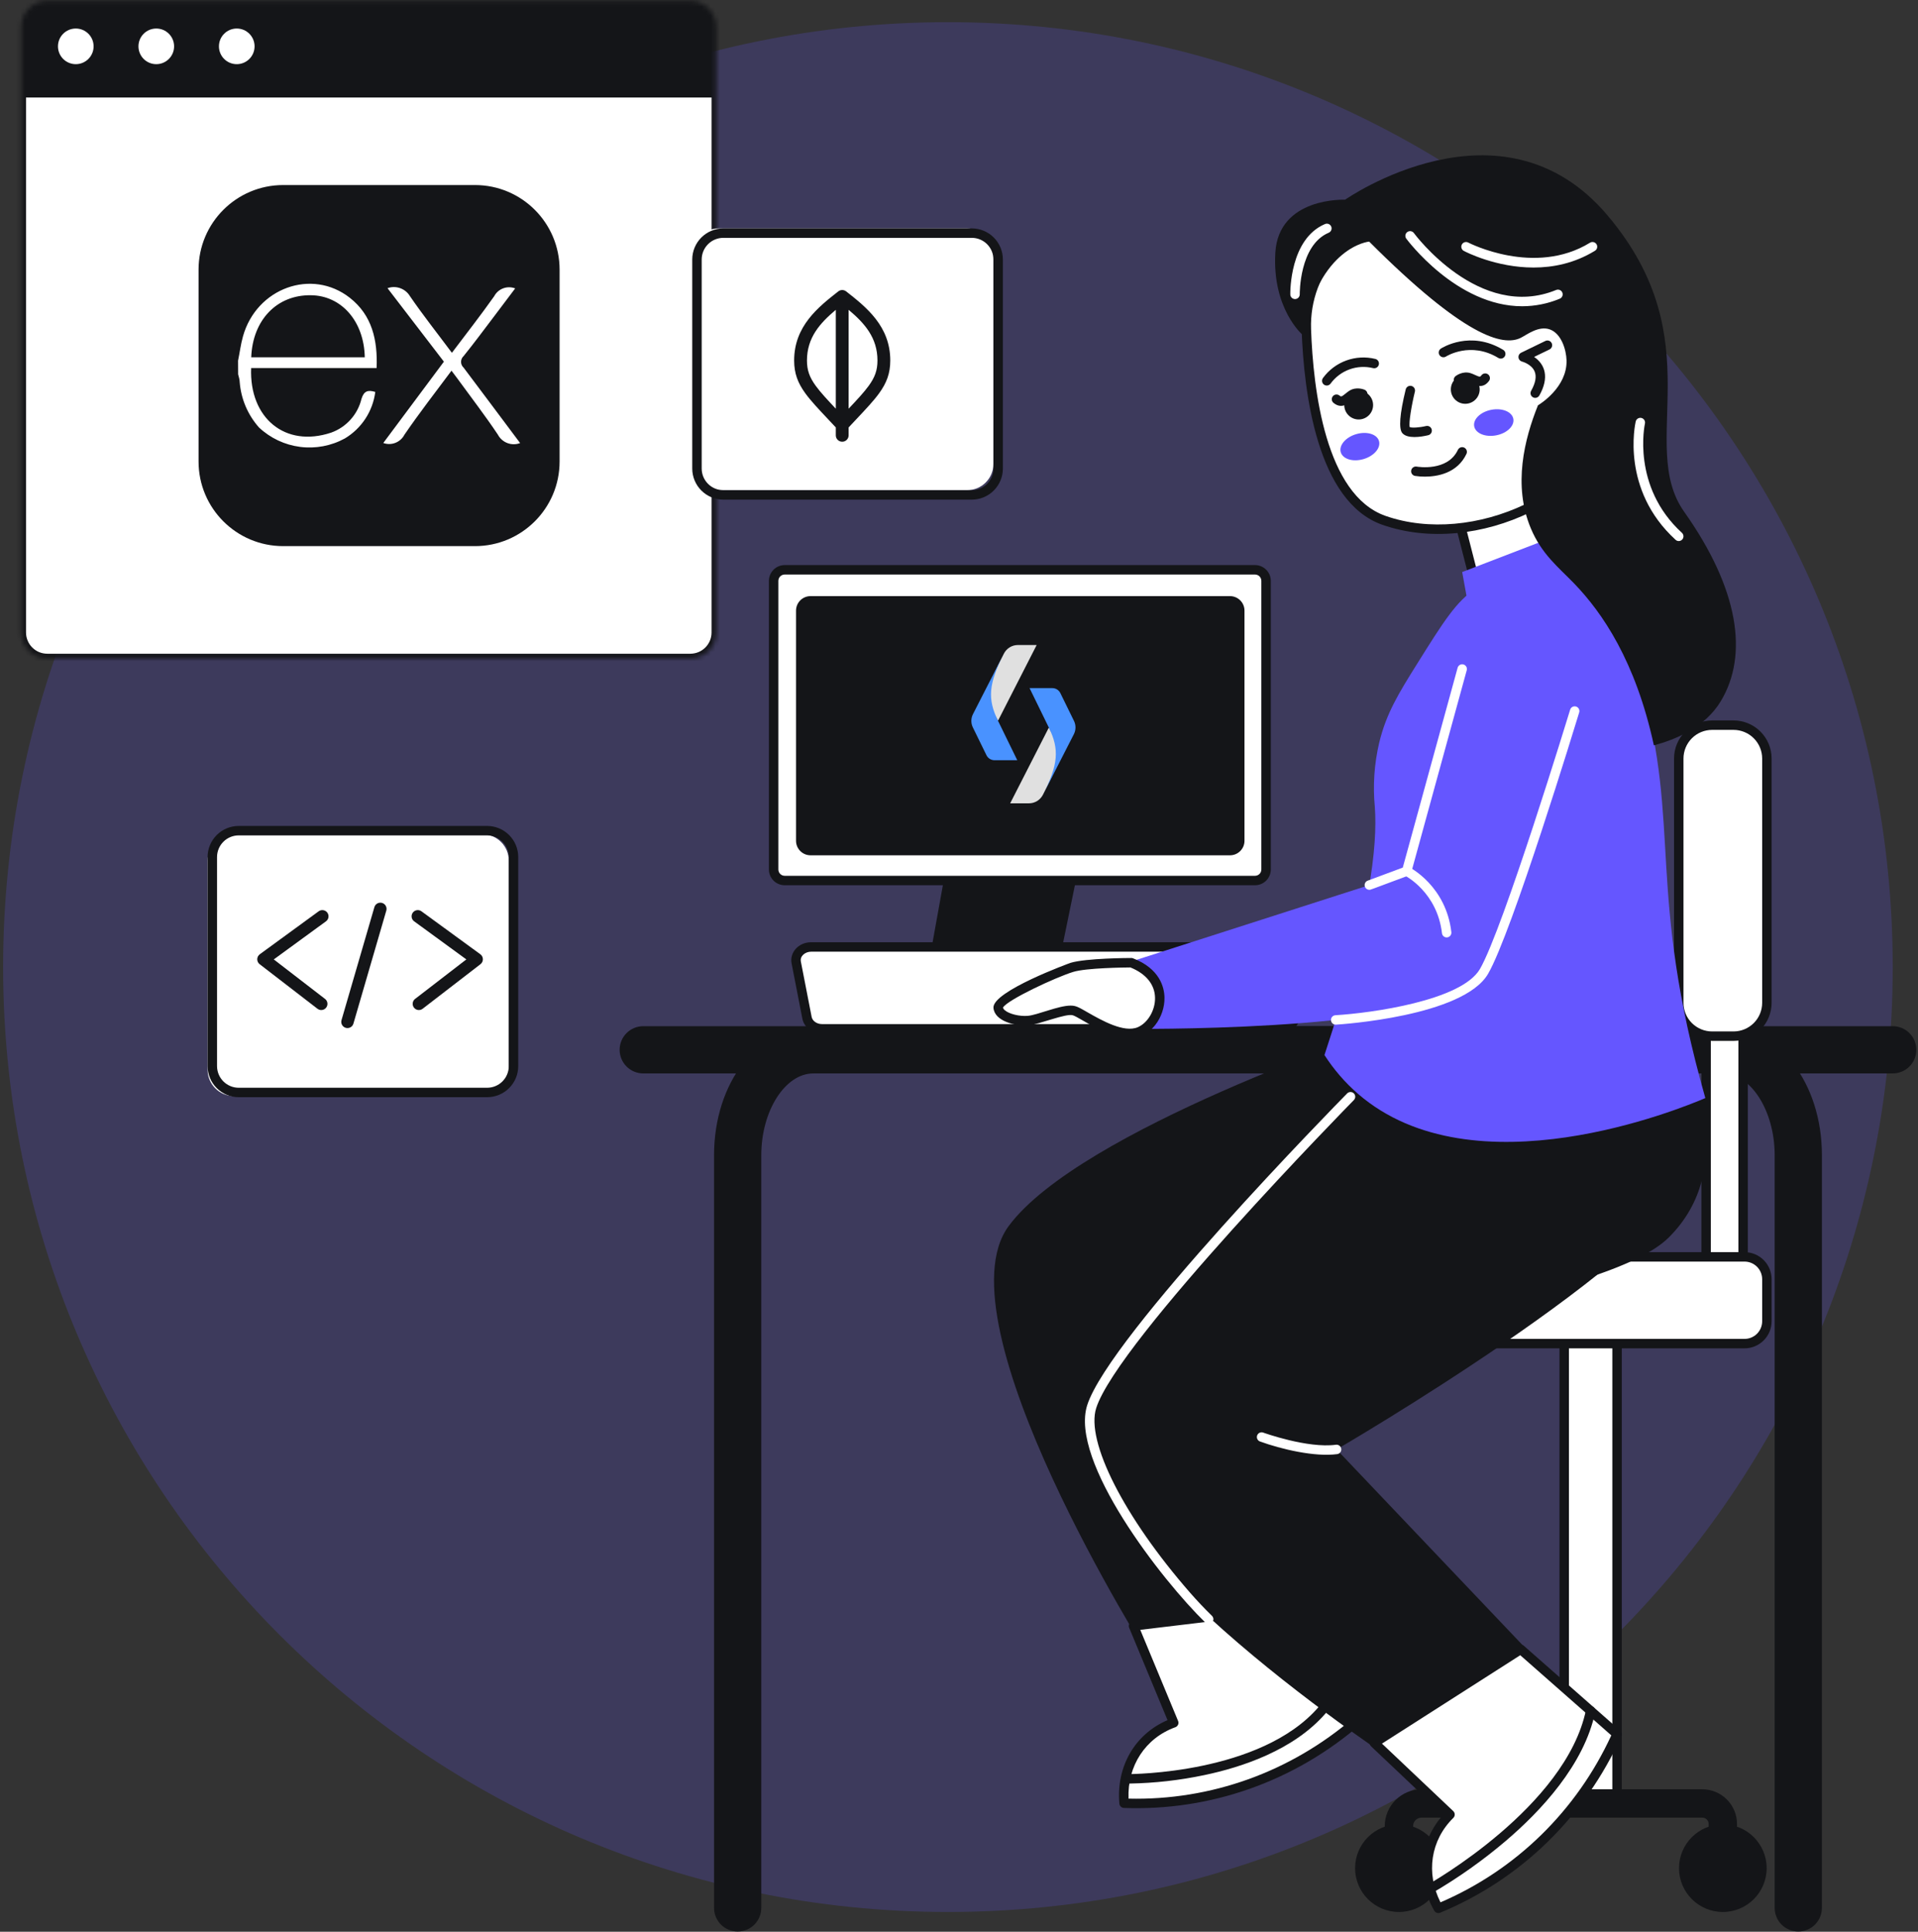 <svg width="425" height="428" viewBox="0 0 425 428" fill="none" xmlns="http://www.w3.org/2000/svg">
<rect x="0" y="0" width="425" height="428" fill="#333333" stroke="none"/>
<path opacity="0.2" d="M210.045 423.622C325.668 423.622 419.399 329.891 419.399 214.268C419.399 98.645 325.668 4.915 210.045 4.915C94.422 4.915 0.691 98.645 0.691 214.268C0.691 329.891 94.422 423.622 210.045 423.622Z" fill="#6556FF"/>
<path d="M398.474 427.955C397.086 427.955 395.755 427.403 394.773 426.422C393.792 425.44 393.24 424.109 393.24 422.721V255.947C393.24 246.128 387.961 237.833 381.712 237.833H180.218C173.969 237.833 168.69 246.129 168.69 255.947V422.721C168.69 424.109 168.139 425.44 167.157 426.422C166.176 427.403 164.845 427.955 163.457 427.955C162.068 427.955 160.737 427.403 159.756 426.422C158.774 425.44 158.223 424.109 158.223 422.721V255.947C158.223 239.92 167.884 227.365 180.218 227.365H381.712C394.046 227.365 403.708 239.92 403.708 255.947V422.721C403.708 424.109 403.156 425.44 402.175 426.422C401.193 427.403 399.862 427.955 398.474 427.955Z" fill="#141518"/>
<path d="M419.399 237.833H142.535C141.147 237.833 139.815 237.281 138.834 236.3C137.852 235.318 137.301 233.987 137.301 232.599C137.301 231.211 137.852 229.88 138.834 228.898C139.815 227.917 141.147 227.365 142.535 227.365H419.399C420.787 227.365 422.118 227.917 423.1 228.898C424.081 229.88 424.633 231.211 424.633 232.599C424.633 233.987 424.081 235.318 423.1 236.3C422.118 237.281 420.787 237.833 419.399 237.833Z" fill="#141518"/>
<mask id="mask0_11453_186466" style="mask-type:luminance" maskUnits="userSpaceOnUse" x="4" y="0" width="155" height="146">
<path d="M10.469 145.893L152.965 145.893C156.143 145.893 158.719 143.317 158.719 140.139L158.719 5.937C158.719 2.76 156.143 0.184 152.965 0.184L10.469 0.184C7.291 0.184 4.715 2.76 4.715 5.937L4.715 140.139C4.715 143.317 7.291 145.893 10.469 145.893Z" fill="white"/>
</mask>
<g mask="url(#mask0_11453_186466)">
<path d="M10.469 145.892L152.965 145.892C156.143 145.892 158.719 143.316 158.719 140.138L158.719 5.936C158.719 2.759 156.143 0.183 152.965 0.183L10.469 0.183C7.291 0.183 4.715 2.759 4.715 5.936L4.715 140.138C4.715 143.316 7.291 145.892 10.469 145.892Z" fill="white"/>
<path d="M152.969 146.939H10.473C8.67 146.937 6.941 146.22 5.666 144.946C4.391 143.671 3.674 141.942 3.672 140.139V5.937C3.674 4.134 4.391 2.405 5.666 1.131C6.941 -0.144 8.669 -0.862 10.473 -0.864H152.969C154.771 -0.861 156.5 -0.144 157.774 1.131C159.049 2.406 159.766 4.134 159.768 5.937V140.139C159.766 141.942 159.049 143.67 157.774 144.945C156.5 146.22 154.771 146.937 152.969 146.939ZM10.473 1.23C9.224 1.231 8.028 1.728 7.146 2.61C6.263 3.493 5.767 4.689 5.765 5.937V140.139C5.767 141.387 6.263 142.584 7.145 143.466C8.028 144.349 9.224 144.845 10.473 144.846H152.969C154.216 144.844 155.413 144.348 156.295 143.466C157.177 142.584 157.673 141.387 157.674 140.139V5.937C157.673 4.689 157.177 3.493 156.294 2.61C155.412 1.728 154.216 1.231 152.968 1.23H10.473Z" fill="#141518"/>
<path d="M-4.748 21.606L168.195 21.606V-9.352L-4.748 -9.352V21.606Z" fill="#141518"/>
</g>
<path d="M52.462 14.218C54.643 14.218 56.41 12.45 56.41 10.269C56.41 8.089 54.643 6.321 52.462 6.321C50.281 6.321 48.514 8.089 48.514 10.269C48.514 12.45 50.281 14.218 52.462 14.218Z" fill="white"/>
<path d="M34.628 14.218C36.809 14.218 38.577 12.45 38.577 10.269C38.577 8.089 36.809 6.321 34.628 6.321C32.447 6.321 30.68 8.089 30.68 10.269C30.68 12.45 32.447 14.218 34.628 14.218Z" fill="white"/>
<path d="M16.792 14.218C18.973 14.218 20.741 12.45 20.741 10.269C20.741 8.089 18.973 6.321 16.792 6.321C14.611 6.321 12.844 8.089 12.844 10.269C12.844 12.45 14.611 14.218 16.792 14.218Z" fill="white"/>
<path d="M358.315 288.086H346.602V399.58H358.315V288.086Z" fill="white"/>
<path d="M358.317 400.628H346.603C346.326 400.628 346.06 400.518 345.863 400.321C345.667 400.125 345.557 399.859 345.557 399.581V288.087C345.557 287.809 345.667 287.543 345.863 287.347C346.06 287.15 346.326 287.04 346.603 287.04H358.317C358.595 287.04 358.861 287.15 359.057 287.347C359.254 287.543 359.364 287.809 359.364 288.087V399.581C359.364 399.859 359.254 400.125 359.057 400.321C358.861 400.518 358.595 400.628 358.317 400.628ZM347.65 398.534H357.271V289.134H347.65V398.534Z" fill="#141518"/>
<path d="M386.248 209.814H378.045V288.087H386.248V209.814Z" fill="white"/>
<path d="M386.248 289.133H378.045C377.767 289.133 377.501 289.023 377.305 288.827C377.108 288.63 376.998 288.364 376.998 288.087V209.814C376.998 209.537 377.108 209.27 377.305 209.074C377.501 208.878 377.767 208.768 378.045 208.768H386.248C386.525 208.768 386.791 208.878 386.988 209.074C387.184 209.27 387.294 209.537 387.294 209.814V288.087C387.294 288.364 387.184 288.63 386.988 288.827C386.791 289.023 386.525 289.133 386.248 289.133ZM379.092 287.04H385.201V210.861H379.092V287.04Z" fill="#141518"/>
<path d="M386.57 278.477H302.526C299.793 278.477 297.578 280.692 297.578 283.425V292.749C297.578 295.481 299.793 297.697 302.526 297.697H386.57C389.302 297.697 391.518 295.481 391.518 292.749V283.425C391.518 280.692 389.302 278.477 386.57 278.477Z" fill="white"/>
<path d="M386.569 298.744H302.525C300.936 298.742 299.413 298.11 298.289 296.986C297.165 295.862 296.533 294.339 296.531 292.749V283.425C296.533 281.836 297.165 280.312 298.289 279.188C299.412 278.064 300.936 277.432 302.526 277.43H386.57C388.159 277.432 389.683 278.064 390.807 279.188C391.93 280.312 392.562 281.836 392.564 283.425V292.749C392.562 294.338 391.93 295.862 390.806 296.986C389.682 298.11 388.159 298.742 386.569 298.744ZM302.525 279.523C301.491 279.525 300.5 279.936 299.768 280.668C299.037 281.399 298.626 282.391 298.625 283.425V292.749C298.626 293.783 299.037 294.775 299.769 295.506C300.5 296.237 301.491 296.649 302.526 296.65H386.57C387.604 296.649 388.595 296.237 389.327 295.506C390.058 294.775 390.469 293.783 390.471 292.749V283.425C390.47 282.391 390.058 281.399 389.327 280.668C388.596 279.936 387.604 279.525 386.57 279.523L302.525 279.523Z" fill="#141518"/>
<path d="M384.13 160.669H379.372C375.293 160.669 371.986 163.976 371.986 168.055V222.19C371.986 226.269 375.293 229.576 379.372 229.576H384.13C388.209 229.576 391.516 226.269 391.516 222.19V168.055C391.516 163.976 388.209 160.669 384.13 160.669Z" fill="white"/>
<path d="M384.132 230.623H379.374C377.138 230.621 374.995 229.732 373.414 228.151C371.833 226.57 370.944 224.427 370.941 222.191V168.055C370.944 165.82 371.833 163.676 373.414 162.095C374.995 160.515 377.138 159.625 379.374 159.623H384.132C386.367 159.625 388.511 160.515 390.092 162.095C391.673 163.676 392.562 165.82 392.564 168.055V222.191C392.562 224.427 391.673 226.57 390.092 228.151C388.511 229.732 386.367 230.621 384.132 230.623ZM379.374 161.717C377.693 161.718 376.082 162.387 374.894 163.575C373.705 164.764 373.037 166.375 373.035 168.055V222.191C373.037 223.872 373.705 225.483 374.894 226.671C376.082 227.859 377.693 228.528 379.374 228.53H384.132C385.812 228.528 387.423 227.859 388.612 226.671C389.8 225.483 390.469 223.872 390.471 222.191V168.055C390.469 166.375 389.8 164.764 388.612 163.575C387.423 162.387 385.812 161.718 384.132 161.717H379.374Z" fill="#141518"/>
<path d="M381.753 411.969C380.92 411.969 380.122 411.638 379.533 411.049C378.944 410.46 378.613 409.661 378.613 408.828V404.127C378.613 403.754 378.464 403.397 378.201 403.134C377.937 402.87 377.58 402.722 377.207 402.722H314.996C314.498 402.722 314.021 402.92 313.669 403.272C313.317 403.624 313.119 404.101 313.119 404.598V408.828C313.119 409.661 312.788 410.46 312.199 411.049C311.61 411.638 310.811 411.969 309.978 411.969C309.145 411.969 308.347 411.638 307.758 411.049C307.169 410.46 306.838 409.661 306.838 408.828V404.598C306.84 402.436 307.701 400.362 309.23 398.833C310.76 397.303 312.833 396.443 314.996 396.441H377.207C379.245 396.443 381.199 397.253 382.64 398.694C384.081 400.135 384.892 402.089 384.894 404.127V408.828C384.894 409.661 384.563 410.46 383.974 411.049C383.385 411.638 382.586 411.969 381.753 411.969Z" fill="#141518"/>
<path d="M309.977 423.624C315.339 423.624 319.686 419.277 319.686 413.914C319.686 408.552 315.339 404.205 309.977 404.205C304.615 404.205 300.268 408.552 300.268 413.914C300.268 419.277 304.615 423.624 309.977 423.624Z" fill="#141518"/>
<path d="M381.754 423.624C387.117 423.624 391.464 419.277 391.464 413.914C391.464 408.552 387.117 404.205 381.754 404.205C376.392 404.205 372.045 408.552 372.045 413.914C372.045 419.277 376.392 423.624 381.754 423.624Z" fill="#141518"/>
<path d="M214.29 50.605H159.231C156.005 50.605 153.391 53.219 153.391 56.444V102.77C153.391 105.996 156.005 108.61 159.231 108.61H214.29C217.516 108.61 220.13 105.996 220.13 102.77V56.444C220.13 53.219 217.516 50.605 214.29 50.605Z" fill="white"/>
<path d="M106.9 184.846H51.84C48.615 184.846 46 187.461 46 190.686V237.012C46 240.237 48.615 242.852 51.84 242.852H106.9C110.125 242.852 112.74 240.237 112.74 237.012V190.686C112.74 187.461 110.125 184.846 106.9 184.846Z" fill="white"/>
<path d="M215.337 110.703H160.277C158.452 110.701 156.701 109.975 155.41 108.684C154.119 107.393 153.393 105.643 153.391 103.817V57.49C153.393 55.665 154.119 53.914 155.41 52.623C156.701 51.333 158.452 50.606 160.277 50.605H215.337C217.163 50.606 218.913 51.333 220.204 52.623C221.495 53.914 222.222 55.665 222.224 57.49V103.817C222.222 105.643 221.495 107.393 220.204 108.684C218.913 109.975 217.163 110.701 215.337 110.703ZM160.277 52.698C159.007 52.699 157.788 53.205 156.89 54.103C155.991 55.002 155.486 56.22 155.484 57.49V103.817C155.486 105.088 155.991 106.306 156.89 107.204C157.788 108.103 159.007 108.608 160.277 108.609H215.337C216.608 108.608 217.826 108.103 218.725 107.204C219.623 106.306 220.129 105.088 220.13 103.817V57.49C220.129 56.22 219.623 55.002 218.725 54.103C217.826 53.205 216.608 52.699 215.337 52.698H160.277Z" fill="#141518"/>
<path d="M107.947 243.098H52.887C51.061 243.096 49.311 242.37 48.02 241.079C46.728 239.789 46.002 238.038 46 236.213V189.886C46.002 188.06 46.728 186.31 48.02 185.019C49.311 183.728 51.061 183.002 52.887 183H107.947C109.772 183.002 111.523 183.728 112.814 185.019C114.105 186.31 114.831 188.06 114.833 189.886V236.213C114.831 238.038 114.105 239.788 112.814 241.079C111.523 242.37 109.772 243.096 107.947 243.098ZM52.887 185.094C51.616 185.095 50.398 185.6 49.499 186.499C48.601 187.397 48.095 188.615 48.093 189.886V236.213C48.095 237.483 48.601 238.701 49.499 239.6C50.398 240.498 51.616 241.004 52.887 241.005H107.947C109.217 241.004 110.436 240.498 111.334 239.6C112.233 238.701 112.738 237.483 112.74 236.213V189.886C112.738 188.615 112.233 187.397 111.334 186.499C110.436 185.6 109.217 185.095 107.947 185.094H52.887Z" fill="#141518"/>
<path d="M326.467 112.856C345.843 112.856 361.55 97.148 361.55 77.772C361.55 58.396 345.843 42.688 326.467 42.688C307.09 42.688 291.383 58.396 291.383 77.772C291.383 97.148 307.09 112.856 326.467 112.856Z" fill="white"/>
<path d="M326.548 113.914C303.702 113.914 286.757 93.201 290.977 71.02C294.702 51.448 313.655 38.555 333.226 42.279C352.797 46.003 365.689 64.957 361.965 84.528C360.397 92.779 356.004 100.226 349.54 105.589C343.077 110.952 334.946 113.896 326.548 113.914ZM326.458 43.733C310.443 43.733 296.136 55.112 293.034 71.41C291.347 80.278 293.251 89.453 298.328 96.917C303.405 104.381 311.24 109.523 320.108 111.211C328.976 112.898 338.151 110.994 345.615 105.917C353.079 100.839 358.22 93.005 359.908 84.137C363.888 63.216 347.81 43.733 326.457 43.733H326.458Z" fill="#141518"/>
<path d="M337.676 100.116L320.561 104.504L330.031 141.438L347.147 137.049L337.676 100.116Z" fill="white"/>
<path d="M330.033 142.486C329.801 142.486 329.575 142.408 329.391 142.266C329.208 142.123 329.077 141.924 329.019 141.699L319.548 104.764C319.479 104.495 319.52 104.21 319.662 103.971C319.803 103.732 320.034 103.56 320.303 103.491L337.419 99.102C337.552 99.068 337.69 99.06 337.826 99.08C337.963 99.099 338.093 99.145 338.212 99.215C338.33 99.285 338.433 99.378 338.516 99.488C338.598 99.598 338.658 99.723 338.692 99.857L348.163 136.79C348.232 137.059 348.191 137.344 348.05 137.583C347.908 137.822 347.678 137.995 347.409 138.064C329.124 142.753 330.239 142.486 330.033 142.486ZM321.837 105.259L330.786 140.165L345.874 136.295L336.924 101.39L321.837 105.259Z" fill="#141518"/>
<path d="M306.268 227.95C306.268 227.95 239.31 250.269 223.5 271.658C207.691 293.048 254.797 367.445 254.797 367.445L292.938 361.865L270.93 297.699C270.93 297.699 354.317 289.638 369.816 274.139C385.316 258.64 374.156 236.94 374.156 236.94L306.268 227.95Z" fill="#141518"/>
<path d="M251.166 360.237L260.078 381.704C252.476 384.461 248.394 391.69 249.073 399.528C268.718 400.258 286.989 393.317 301.151 380.929C297.685 372.45 294.218 363.972 290.751 355.493L251.166 360.237Z" fill="white"/>
<path d="M249.039 400.575C248.783 400.565 248.54 400.463 248.356 400.287C248.171 400.111 248.056 399.873 248.034 399.619C247.319 391.365 251.482 384.223 258.707 381.123L250.202 360.639C250.14 360.49 250.113 360.328 250.124 360.167C250.135 360.005 250.183 359.849 250.265 359.709C250.347 359.569 250.459 359.451 250.595 359.362C250.73 359.273 250.884 359.217 251.044 359.198L290.63 354.454C290.858 354.426 291.088 354.475 291.285 354.591C291.483 354.707 291.637 354.885 291.723 355.097L302.123 380.533C302.206 380.735 302.224 380.958 302.173 381.17C302.123 381.383 302.008 381.574 301.844 381.718C286.692 394.971 267.798 401.269 249.039 400.575ZM250.063 398.512C268.283 398.942 285.911 392.629 299.902 380.63L290.089 356.628L252.667 361.112L261.049 381.303C261.104 381.433 261.131 381.574 261.13 381.715C261.128 381.857 261.098 381.997 261.041 382.127C260.984 382.256 260.901 382.373 260.798 382.47C260.694 382.567 260.572 382.641 260.439 382.69C253.788 385.1 249.79 391.251 250.063 398.512Z" fill="#141518"/>
<path d="M299.239 243.013C299.239 243.013 247.664 291.195 242.201 317.226C236.738 343.257 310.554 391.27 310.554 391.27L342.904 370.308L296.166 321.141C296.166 321.141 368.617 279.078 376.251 258.531C383.886 237.984 364.701 222.905 364.701 222.905L299.239 243.013Z" fill="#141518"/>
<path d="M304.529 386.16L321.297 402.033C315.534 407.706 314.835 415.979 318.717 422.822C336.917 415.286 350.616 401.344 358.315 384.22L336.962 365.43L304.529 386.16Z" fill="white"/>
<path d="M317.808 423.338C313.718 416.129 314.529 407.898 319.814 402.069L303.811 386.921C303.696 386.811 303.607 386.677 303.551 386.528C303.495 386.379 303.474 386.219 303.489 386.061C303.504 385.903 303.555 385.75 303.638 385.614C303.721 385.478 303.834 385.363 303.968 385.278L336.401 364.547C336.593 364.424 336.819 364.368 337.045 364.385C337.272 364.402 337.487 364.493 337.657 364.643L359.01 383.434C359.178 383.582 359.294 383.779 359.341 383.998C359.389 384.217 359.365 384.445 359.273 384.649C351.252 402.489 336.993 416.39 319.121 423.789C318.885 423.887 318.621 423.895 318.379 423.812C318.138 423.729 317.934 423.56 317.808 423.338ZM306.223 386.321L322.018 401.273C322.12 401.37 322.202 401.486 322.258 401.615C322.314 401.744 322.344 401.883 322.345 402.023C322.347 402.164 322.32 402.303 322.266 402.433C322.212 402.563 322.133 402.681 322.033 402.78C316.99 407.742 315.917 414.998 319.191 421.487C335.925 414.305 349.319 401.217 357.042 384.493L336.864 366.736L306.223 386.321Z" fill="#141518"/>
<path d="M234.661 213.302H205.832L211.196 183.554H240.764L234.661 213.302Z" fill="#141518"/>
<path d="M283.678 227.949H182.135C180.499 227.949 179.102 226.919 178.828 225.51L176.437 213.237C176.088 211.447 177.667 209.814 179.744 209.814H280.289C281.838 209.814 283.186 210.742 283.55 212.058L286.938 224.331C287.447 226.175 285.848 227.949 283.678 227.949Z" fill="white"/>
<path d="M283.671 228.995H182.128C179.988 228.995 178.165 227.613 177.794 225.709L175.403 213.436C174.939 211.055 176.931 208.767 179.737 208.767H280.282C282.307 208.767 284.063 210.005 284.552 211.779L287.941 224.052C288.637 226.572 286.528 228.995 283.671 228.995ZM179.736 210.86C178.409 210.86 177.224 211.841 177.457 213.036L179.848 225.309C180.025 226.217 181.005 226.901 182.127 226.901H283.67C285.06 226.901 286.261 225.836 285.922 224.609L282.534 212.337C282.298 211.481 281.35 210.861 280.282 210.861L179.736 210.86Z" fill="#141518"/>
<path d="M278.096 126.249H173.87C172.52 126.249 171.426 127.343 171.426 128.693V192.646C171.426 193.995 172.52 195.09 173.87 195.09H278.096C279.446 195.09 280.54 193.995 280.54 192.646V128.693C280.54 127.343 279.446 126.249 278.096 126.249Z" fill="white"/>
<path d="M278.097 196.137H173.872C172.946 196.136 172.059 195.768 171.404 195.114C170.75 194.459 170.382 193.572 170.381 192.646V128.694C170.382 127.769 170.75 126.881 171.404 126.227C172.059 125.572 172.946 125.204 173.872 125.203H278.097C279.023 125.204 279.91 125.572 280.565 126.227C281.219 126.881 281.587 127.769 281.589 128.694V192.646C281.587 193.572 281.219 194.459 280.565 195.114C279.91 195.768 279.023 196.136 278.097 196.137ZM173.872 127.297C173.501 127.297 173.146 127.444 172.884 127.706C172.622 127.968 172.475 128.324 172.474 128.694V192.646C172.475 193.017 172.622 193.372 172.884 193.634C173.146 193.896 173.501 194.043 173.872 194.044H278.097C278.468 194.043 278.823 193.896 279.085 193.634C279.347 193.372 279.495 193.017 279.495 192.646V128.694C279.495 128.324 279.347 127.968 279.085 127.706C278.823 127.444 278.468 127.297 278.097 127.297H173.872Z" fill="#141518"/>
<path d="M302.075 50.854C293.929 55.067 289.149 63.81 289.466 72.976C289.945 86.815 292.828 110.437 306.655 115.286C326.475 122.236 354.235 110.163 360.245 87.956C360.245 87.956 329.598 36.617 302.075 50.854Z" fill="white"/>
<path d="M306.309 116.274C291.872 111.211 288.904 86.996 288.42 73.012C288.084 63.3 293.255 54.237 301.594 49.923C302.586 49.923 317.365 38.575 342.22 63.324C353.287 74.345 361.066 87.289 361.144 87.419C361.215 87.54 361.262 87.674 361.282 87.813C361.301 87.952 361.292 88.093 361.255 88.229C355.133 110.853 326.889 123.491 306.309 116.274ZM312.157 49.426C299.879 49.426 290.069 60.139 290.512 72.94C290.978 86.391 293.739 109.648 307.002 114.299C326.153 121.014 353.027 109.453 359.114 88.114C356.613 84.079 334.461 49.426 312.157 49.426Z" fill="#141518"/>
<path d="M327.039 130.424C327.992 129.824 338.863 123.161 348.705 127.277C352.509 128.867 358.112 132.953 363.618 151.933C372.615 182.946 364.801 197.274 377.877 243.293C372.575 245.556 326.539 264.53 300.922 242.363C298.046 239.864 295.541 236.967 293.482 233.761C303.694 202.805 305.261 187.29 304.644 178.818C304.183 174.036 304.512 169.211 305.617 164.536C307.177 158.077 309.889 153.663 314.056 147.009C319.851 137.753 322.749 133.125 327.039 130.424Z" fill="#6556FF"/>
<path d="M333.549 137.122C333.549 137.122 324.249 142.081 317.739 155.721C311.229 169.361 306.58 195.09 306.58 195.09L249.852 213.302V227.949C249.852 227.949 310.92 228.724 325.179 218.881C339.439 209.039 350.706 148.901 350.706 148.901C350.706 148.901 347.188 128.752 333.549 137.122Z" fill="#6556FF"/>
<path d="M267.828 359.813C267.555 359.813 267.293 359.707 267.098 359.516C257.415 350.08 236.93 323.737 240.911 311.328C245.853 295.924 296.341 244.465 298.488 242.281C298.584 242.179 298.698 242.097 298.826 242.04C298.953 241.983 299.091 241.953 299.231 241.95C299.37 241.947 299.509 241.972 299.639 242.024C299.768 242.075 299.887 242.152 299.986 242.25C300.086 242.348 300.164 242.465 300.218 242.594C300.272 242.723 300.299 242.861 300.299 243.001C300.298 243.14 300.269 243.279 300.215 243.407C300.16 243.535 300.08 243.652 299.98 243.749C299.456 244.28 247.695 297.033 242.905 311.967C240.539 319.341 249.098 336.174 263.719 352.904C265.263 354.669 266.891 356.39 268.56 358.017C268.709 358.163 268.811 358.349 268.854 358.553C268.896 358.757 268.877 358.968 268.798 359.161C268.72 359.354 268.586 359.519 268.413 359.635C268.24 359.751 268.037 359.813 267.828 359.813Z" fill="white"/>
<path d="M279.176 319.372C278.919 319.274 278.712 319.079 278.598 318.829C278.484 318.579 278.473 318.295 278.567 318.037C278.661 317.779 278.853 317.568 279.1 317.45C279.348 317.332 279.633 317.316 279.892 317.405C279.989 317.44 289.743 320.957 296.025 320.104C296.3 320.067 296.578 320.141 296.799 320.309C297.02 320.477 297.165 320.727 297.202 321.002C297.239 321.277 297.166 321.555 296.997 321.776C296.829 321.997 296.58 322.142 296.305 322.179C291.325 322.852 283.879 321.081 279.176 319.372Z" fill="white"/>
<path d="M272.547 132.079H179.602C177.827 132.079 176.389 133.518 176.389 135.292V186.289C176.389 188.063 177.827 189.502 179.602 189.502H272.547C274.322 189.502 275.76 188.063 275.76 186.289V135.292C275.76 133.518 274.322 132.079 272.547 132.079Z" fill="#141518"/>
<path d="M221.139 159.696L229.711 142.912H225.547C224.246 142.912 223.059 143.641 222.457 144.8C216.415 156.625 218.793 154.904 221.139 159.696Z" fill="#E0E0E0"/>
<path d="M222.452 144.811C219.036 151.495 218.79 154.888 221.136 159.681L225.413 168.438H220.364C219.607 168.438 218.919 168.009 218.591 167.337L215.571 161.17C215.114 160.24 215.127 159.151 215.599 158.222L222.452 144.811Z" fill="#4992FF"/>
<path d="M232.409 161.204L223.838 177.988H228.001C229.303 177.988 230.49 177.259 231.091 176.1C237.133 164.276 234.755 165.996 232.409 161.204Z" fill="#E0E0E0"/>
<path d="M231.097 176.088C234.513 169.404 234.759 166.012 232.413 161.218L228.136 152.461H233.184C233.942 152.461 234.63 152.891 234.958 153.562L237.978 159.73C238.435 160.659 238.422 161.748 237.949 162.678L231.097 176.088Z" fill="#4992FF"/>
<path d="M324 126.743C324.467 129.32 324.933 131.896 325.4 134.472L348.282 128.447L344.57 118.832L324 126.743Z" fill="#6556FF"/>
<path d="M288.613 74.174C288.613 74.174 281.881 68.432 282.594 56.013C283.307 43.593 298.048 44.25 298.048 44.25C298.048 44.25 332.737 19.959 356.2 47.717C379.663 75.476 362.643 98.504 373.19 113.397C385.355 130.574 387.433 145.162 381.316 155.335C377.783 161.211 371.292 163.846 366.474 165.145C362.44 146.51 355.048 135.726 348.765 129.233C345.313 125.667 341.615 122.796 339.209 117.067C335.193 107.506 337.81 97.207 340.791 89.803C341.247 89.53 347.304 85.78 347.121 79.822C347.048 77.453 345.964 73.937 343.469 73.006C340.987 72.079 338.326 74.165 337.018 74.832C333.027 76.866 324.349 74.503 303.387 53.526C303.385 53.526 292.243 54.545 288.613 74.174Z" fill="#141518"/>
<path d="M250.686 213.302C250.686 213.302 240.865 213.316 237.52 214.333C234.175 215.349 221.02 221.119 221.181 223.221C221.342 225.323 225.29 226.33 227.841 226.114C230.393 225.897 235.961 223.31 238.036 223.951C240.111 224.592 247.844 230.618 252.575 228.535C257.305 226.451 260.227 217.009 250.686 213.302Z" fill="white"/>
<path d="M250.32 230.022C245.374 230.022 239.312 225.443 237.726 224.951C236.195 224.477 230.356 226.952 227.929 227.157C225.001 227.419 220.362 226.251 220.136 223.301C219.856 219.643 237.042 213.384 237.215 213.331C240.669 212.282 250.276 212.256 250.683 212.255C250.813 212.255 250.942 212.28 251.064 212.327C257.011 214.637 257.983 218.753 258.032 221.001C258.127 225.284 255.033 230.022 250.32 230.022ZM237.233 222.804C238.456 222.804 239.034 223.18 241.063 224.338C244.068 226.053 249.097 228.922 252.152 227.577C254.372 226.599 256 223.792 255.939 221.047C255.875 218.119 253.941 215.747 250.487 214.35C249.089 214.36 240.729 214.452 237.823 215.335C234.016 216.492 223.209 221.525 222.24 223.244C222.317 223.485 222.467 223.695 222.669 223.847C223.646 224.677 225.928 225.229 227.752 225.072C229.893 224.889 234.537 222.804 237.233 222.804H237.233Z" fill="#141518"/>
<path d="M303.43 197.148C303.185 197.149 302.947 197.063 302.758 196.905C302.569 196.748 302.442 196.529 302.398 196.287C302.354 196.046 302.397 195.796 302.519 195.583C302.641 195.369 302.834 195.206 303.064 195.12L310.836 192.224L322.988 147.95C323.024 147.817 323.086 147.693 323.17 147.585C323.255 147.476 323.36 147.385 323.479 147.317C323.599 147.249 323.73 147.205 323.867 147.188C324.003 147.171 324.141 147.181 324.274 147.217C324.407 147.254 324.531 147.316 324.639 147.4C324.748 147.485 324.839 147.59 324.907 147.709C324.975 147.828 325.019 147.96 325.036 148.097C325.053 148.233 325.043 148.371 325.007 148.504L312.713 193.295C312.669 193.455 312.588 193.603 312.476 193.725C312.364 193.848 312.225 193.942 312.069 194C303.157 197.321 303.703 197.148 303.43 197.148ZM294.926 226.046C294.917 225.909 294.936 225.771 294.981 225.641C295.025 225.511 295.095 225.391 295.186 225.288C295.277 225.185 295.388 225.101 295.511 225.041C295.635 224.981 295.769 224.945 295.906 224.937C303.853 224.462 323.846 221.709 327.924 214.709C333.078 205.864 347.772 157.734 347.92 157.249C347.959 157.116 348.024 156.993 348.111 156.885C348.198 156.777 348.305 156.688 348.427 156.622C348.549 156.556 348.682 156.515 348.82 156.502C348.958 156.488 349.097 156.502 349.229 156.542C349.362 156.582 349.485 156.648 349.591 156.736C349.698 156.825 349.786 156.933 349.851 157.056C349.915 157.178 349.955 157.312 349.967 157.45C349.979 157.588 349.964 157.727 349.923 157.859C349.316 159.85 335.009 206.709 329.733 215.764C324.24 225.192 297.184 226.956 296.035 227.026C295.758 227.043 295.485 226.949 295.277 226.766C295.069 226.582 294.943 226.323 294.926 226.046Z" fill="white"/>
<path d="M320.557 207.698C320.301 207.698 320.053 207.603 319.861 207.432C319.67 207.261 319.548 207.026 319.519 206.771C318.476 197.742 311.525 194.103 311.229 193.952C310.985 193.824 310.801 193.606 310.716 193.344C310.632 193.082 310.654 192.797 310.778 192.551C310.903 192.306 311.119 192.119 311.38 192.031C311.641 191.943 311.926 191.962 312.173 192.083C312.51 192.253 320.422 196.349 321.598 206.531C321.615 206.678 321.601 206.827 321.556 206.968C321.511 207.108 321.438 207.238 321.339 207.348C321.241 207.458 321.12 207.546 320.986 207.607C320.851 207.667 320.705 207.698 320.557 207.698Z" fill="white"/>
<path d="M332.54 79.456C332.349 79.456 332.162 79.403 331.998 79.303C325.833 75.561 320.471 78.954 320.418 78.989C320.185 79.141 319.902 79.193 319.63 79.135C319.358 79.078 319.121 78.914 318.97 78.681C318.818 78.448 318.766 78.165 318.824 77.894C318.881 77.622 319.045 77.384 319.278 77.233C319.541 77.062 325.807 73.095 333.085 77.515C333.279 77.634 333.43 77.813 333.514 78.026C333.597 78.238 333.609 78.472 333.547 78.692C333.486 78.911 333.354 79.105 333.172 79.243C332.991 79.381 332.769 79.456 332.54 79.456ZM325.23 84.675C324.558 84.471 323.836 84.976 323.829 84.981C323.72 85.068 323.595 85.132 323.461 85.17C323.327 85.208 323.187 85.219 323.049 85.202C322.911 85.185 322.777 85.14 322.656 85.071C322.535 85.002 322.43 84.909 322.345 84.799C322.26 84.688 322.199 84.562 322.163 84.427C322.128 84.293 322.12 84.152 322.14 84.014C322.16 83.877 322.207 83.744 322.278 83.625C322.35 83.505 322.444 83.401 322.557 83.319C322.714 83.198 324.151 82.147 325.848 82.676C326.192 82.789 326.527 82.925 326.852 83.083C327.943 83.585 328.001 83.507 328.243 83.178C328.323 83.064 328.426 82.967 328.544 82.894C328.662 82.82 328.793 82.77 328.931 82.748C329.068 82.725 329.209 82.731 329.344 82.763C329.48 82.796 329.607 82.856 329.719 82.938C329.832 83.021 329.926 83.125 329.997 83.244C330.069 83.364 330.116 83.496 330.135 83.634C330.155 83.772 330.146 83.913 330.111 84.047C330.076 84.182 330.014 84.308 329.929 84.419C328.343 86.573 326.224 84.984 325.23 84.675Z" fill="#141518"/>
<path d="M324.68 89.468C326.444 89.468 327.875 88.038 327.875 86.273C327.875 84.508 326.444 83.078 324.68 83.078C322.915 83.078 321.484 84.508 321.484 86.273C321.484 88.038 322.915 89.468 324.68 89.468Z" fill="#141518"/>
<path d="M293.986 85.425C293.793 85.424 293.604 85.37 293.439 85.269C293.275 85.168 293.142 85.023 293.055 84.851C292.967 84.678 292.929 84.485 292.945 84.293C292.96 84.1 293.028 83.916 293.142 83.76C294.438 81.984 296.233 80.633 298.298 79.879C300.363 79.125 302.606 79.001 304.741 79.524C304.877 79.555 305.004 79.612 305.117 79.693C305.23 79.774 305.325 79.876 305.398 79.994C305.471 80.112 305.52 80.243 305.542 80.38C305.564 80.517 305.558 80.657 305.525 80.792C305.493 80.926 305.433 81.053 305.351 81.165C305.269 81.277 305.165 81.371 305.046 81.442C304.927 81.513 304.796 81.561 304.658 81.58C304.521 81.6 304.381 81.593 304.247 81.558C302.513 81.133 300.693 81.234 299.016 81.846C297.34 82.458 295.883 83.555 294.831 84.997C294.734 85.13 294.607 85.238 294.46 85.312C294.313 85.387 294.15 85.425 293.986 85.425ZM295.509 89.282C295.399 89.197 295.306 89.091 295.238 88.969C295.169 88.848 295.125 88.714 295.109 88.576C295.093 88.437 295.104 88.297 295.143 88.163C295.182 88.029 295.247 87.904 295.335 87.795C295.422 87.687 295.531 87.597 295.654 87.531C295.777 87.465 295.911 87.424 296.05 87.411C296.189 87.398 296.329 87.413 296.462 87.455C296.595 87.497 296.719 87.565 296.825 87.655C297.143 87.909 297.218 87.972 298.147 87.211C298.422 86.976 298.711 86.759 299.014 86.562C300.522 85.626 302.177 86.273 302.361 86.348C302.488 86.401 302.603 86.478 302.701 86.575C302.798 86.672 302.875 86.787 302.928 86.914C302.981 87.041 303.008 87.177 303.008 87.315C303.008 87.452 302.981 87.589 302.929 87.716C302.876 87.843 302.799 87.958 302.702 88.055C302.605 88.153 302.49 88.23 302.363 88.283C302.236 88.335 302.1 88.363 301.962 88.363C301.825 88.363 301.689 88.336 301.562 88.283C301.535 88.273 300.721 87.965 300.12 88.341C299.257 88.875 297.595 90.967 295.509 89.282Z" fill="#141518"/>
<path d="M301.062 92.94C302.827 92.94 304.258 91.509 304.258 89.745C304.258 87.98 302.827 86.549 301.062 86.549C299.298 86.549 297.867 87.98 297.867 89.745C297.867 91.509 299.298 92.94 301.062 92.94Z" fill="#141518"/>
<path d="M310.745 95.975C309.902 95.018 310.149 91.758 311.483 86.287C311.514 86.152 311.572 86.025 311.653 85.913C311.734 85.801 311.836 85.706 311.954 85.633C312.072 85.561 312.203 85.513 312.339 85.491C312.476 85.47 312.615 85.475 312.749 85.508C312.884 85.541 313.01 85.6 313.122 85.682C313.233 85.763 313.327 85.867 313.398 85.985C313.47 86.103 313.517 86.234 313.537 86.371C313.558 86.508 313.551 86.647 313.517 86.781C312.759 89.892 312.136 93.693 312.365 94.621C312.809 94.84 314.519 94.744 315.986 94.391C316.256 94.326 316.541 94.371 316.778 94.516C317.014 94.662 317.184 94.895 317.248 95.165C317.313 95.435 317.268 95.72 317.123 95.956C316.978 96.193 316.744 96.362 316.474 96.427C314.813 96.825 311.876 97.258 310.745 95.975Z" fill="#141518"/>
<path d="M331.545 96.454C333.938 95.989 335.632 94.346 335.329 92.784C335.026 91.221 332.84 90.332 330.447 90.796C328.053 91.261 326.359 92.904 326.662 94.466C326.966 96.028 329.152 96.918 331.545 96.454Z" fill="#6556FF"/>
<path d="M302.14 101.718C304.479 101.03 306.011 99.235 305.562 97.708C305.113 96.182 302.853 95.502 300.514 96.189C298.175 96.877 296.643 98.673 297.092 100.199C297.541 101.726 299.801 102.406 302.14 101.718Z" fill="#6556FF"/>
<path d="M340.184 88.157C340.001 88.157 339.821 88.109 339.663 88.018C339.505 87.927 339.373 87.796 339.281 87.638C339.189 87.48 339.139 87.3 339.138 87.118C339.137 86.935 339.183 86.755 339.273 86.596C340.26 84.848 340.518 83.395 340.04 82.278C339.348 80.659 337.274 80.115 337.253 80.11C337.046 80.057 336.859 79.941 336.719 79.779C336.579 79.617 336.492 79.415 336.47 79.202C336.448 78.989 336.491 78.774 336.595 78.586C336.699 78.398 336.858 78.247 337.05 78.152L342.406 75.555C342.53 75.49 342.666 75.451 342.805 75.44C342.945 75.429 343.085 75.445 343.218 75.49C343.351 75.534 343.474 75.604 343.579 75.696C343.684 75.788 343.77 75.9 343.831 76.026C343.892 76.152 343.927 76.289 343.935 76.429C343.942 76.569 343.921 76.709 343.873 76.84C343.825 76.972 343.752 77.093 343.657 77.195C343.561 77.298 343.447 77.38 343.319 77.438L339.933 79.08C342.387 80.74 343.342 83.65 341.096 87.625C341.005 87.787 340.872 87.921 340.712 88.015C340.552 88.108 340.369 88.157 340.184 88.157ZM315.732 105.606C314.994 105.611 314.258 105.556 313.529 105.441C313.26 105.387 313.023 105.231 312.868 105.005C312.714 104.778 312.654 104.5 312.702 104.231C312.75 103.961 312.902 103.72 313.125 103.561C313.348 103.402 313.625 103.337 313.895 103.38C314.175 103.428 320.766 104.519 323.05 99.671C323.168 99.42 323.382 99.226 323.643 99.132C323.904 99.039 324.192 99.052 324.443 99.171C324.695 99.29 324.888 99.503 324.982 99.764C325.076 100.026 325.062 100.313 324.944 100.565C322.901 104.896 318.436 105.606 315.732 105.606Z" fill="#141518"/>
<path d="M285.911 65.236C285.902 64.736 285.777 52.969 293.583 49.647C293.71 49.59 293.847 49.558 293.986 49.554C294.126 49.551 294.264 49.575 294.394 49.626C294.524 49.676 294.642 49.753 294.742 49.85C294.842 49.947 294.922 50.063 294.977 50.191C295.031 50.319 295.06 50.457 295.06 50.596C295.061 50.736 295.034 50.874 294.98 51.002C294.927 51.131 294.848 51.248 294.749 51.346C294.65 51.444 294.532 51.521 294.403 51.573C287.898 54.341 288.003 65.09 288.004 65.198C288.009 65.476 287.904 65.744 287.711 65.944C287.518 66.144 287.254 66.259 286.977 66.264C286.839 66.266 286.703 66.242 286.575 66.191C286.447 66.141 286.33 66.066 286.231 65.971C286.031 65.778 285.916 65.513 285.911 65.236H285.911ZM337.288 67.855C322.696 67.855 311.72 53.026 311.59 52.848C311.436 52.623 311.376 52.347 311.422 52.079C311.469 51.81 311.618 51.57 311.839 51.41C312.059 51.25 312.334 51.182 312.603 51.221C312.873 51.26 313.117 51.402 313.283 51.618C313.427 51.815 327.81 71.211 344.823 64.248C344.95 64.196 345.087 64.17 345.224 64.17C345.362 64.171 345.498 64.199 345.624 64.252C345.751 64.305 345.866 64.383 345.963 64.48C346.06 64.578 346.136 64.694 346.188 64.821C346.24 64.948 346.267 65.085 346.266 65.222C346.266 65.359 346.238 65.496 346.185 65.622C346.132 65.749 346.054 65.864 345.956 65.961C345.859 66.058 345.743 66.134 345.616 66.186C342.976 67.283 340.147 67.85 337.288 67.855Z" fill="white"/>
<path d="M339.813 59.275C331.483 59.275 324.783 55.814 324.363 55.593C324.242 55.529 324.134 55.441 324.046 55.335C323.958 55.23 323.892 55.108 323.852 54.976C323.811 54.845 323.796 54.707 323.809 54.57C323.822 54.433 323.861 54.3 323.926 54.178C323.99 54.057 324.077 53.949 324.183 53.861C324.289 53.773 324.411 53.707 324.542 53.666C324.673 53.626 324.812 53.611 324.948 53.624C325.085 53.637 325.218 53.676 325.34 53.741C325.485 53.819 340.044 61.316 352.325 53.774C352.561 53.629 352.846 53.584 353.116 53.648C353.386 53.713 353.619 53.882 353.765 54.119C353.91 54.356 353.955 54.64 353.891 54.91C353.826 55.181 353.657 55.414 353.42 55.559C348.878 58.347 344.127 59.275 339.813 59.275ZM371.991 119.879C371.73 119.88 371.478 119.782 371.286 119.605C359.126 108.508 362.31 93.998 362.45 93.386C362.513 93.115 362.68 92.88 362.916 92.733C363.151 92.586 363.436 92.538 363.706 92.601C363.977 92.663 364.212 92.831 364.359 93.066C364.506 93.302 364.554 93.586 364.492 93.857C364.46 93.995 361.465 107.807 372.698 118.06C372.853 118.203 372.961 118.389 373.008 118.594C373.056 118.8 373.04 119.014 372.964 119.211C372.888 119.407 372.754 119.576 372.581 119.695C372.407 119.814 372.201 119.879 371.991 119.879Z" fill="white"/>
<path d="M250.325 395.171C250.188 395.174 250.051 395.151 249.923 395.101C249.795 395.051 249.677 394.977 249.578 394.882C249.479 394.787 249.399 394.673 249.343 394.548C249.288 394.422 249.257 394.286 249.254 394.149C249.251 394.011 249.275 393.875 249.325 393.746C249.374 393.618 249.449 393.501 249.544 393.402C249.639 393.302 249.752 393.222 249.878 393.167C250.004 393.111 250.139 393.081 250.277 393.078C250.381 393.046 279.316 393.113 292.194 378.198C292.283 378.09 292.392 378.001 292.515 377.936C292.639 377.871 292.774 377.832 292.913 377.82C293.053 377.808 293.193 377.824 293.325 377.867C293.458 377.91 293.581 377.979 293.687 378.07C293.792 378.162 293.879 378.273 293.941 378.398C294.003 378.523 294.039 378.659 294.048 378.799C294.056 378.938 294.037 379.078 293.99 379.209C293.944 379.341 293.872 379.462 293.778 379.566C286.727 387.732 275.25 391.539 266.866 393.295C261.424 394.444 255.886 395.072 250.325 395.171ZM316.938 419.502C316.706 419.502 316.48 419.426 316.296 419.284C316.112 419.142 315.98 418.943 315.922 418.718C315.863 418.493 315.882 418.255 315.973 418.042C316.065 417.828 316.225 417.651 316.428 417.539C316.733 417.369 346.974 400.337 351.43 378.851C351.486 378.58 351.648 378.341 351.88 378.189C352.112 378.036 352.395 377.983 352.667 378.039C352.939 378.095 353.177 378.257 353.33 378.49C353.482 378.722 353.536 379.005 353.48 379.277C351.039 391.044 341.347 401.329 333.647 407.887C328.594 412.183 323.173 416.025 317.445 419.369C317.29 419.456 317.116 419.502 316.938 419.502Z" fill="#141518"/>
<g clip-path="url(#clip0_11453_186466)">
<path d="M105.249 41H62.748C52.393 41 43.998 49.395 43.998 59.75V102.25C43.998 112.605 52.393 121 62.748 121H105.249C115.604 121 123.999 112.605 123.999 102.25V59.75C123.999 49.395 115.604 41 105.249 41Z" fill="#141518"/>
<path d="M115.25 98.168C114.34 98.513 113.336 98.512 112.427 98.166C111.517 97.82 110.766 97.153 110.315 96.291C107.483 92.052 104.356 88.003 101.35 83.868L100.046 82.131C96.467 86.926 92.888 91.531 89.621 96.309C89.195 97.133 88.485 97.774 87.622 98.113C86.759 98.452 85.802 98.465 84.93 98.151L98.361 80.132L85.868 63.851C86.767 63.526 87.751 63.522 88.653 63.839C89.555 64.155 90.321 64.773 90.82 65.589C93.722 69.829 96.936 73.877 100.133 78.169C103.348 73.912 106.527 69.846 109.499 65.641C109.927 64.83 110.637 64.206 111.496 63.885C112.355 63.565 113.301 63.571 114.155 63.903L109.308 70.332C107.136 73.199 104.998 76.084 102.74 78.881C102.558 79.044 102.412 79.244 102.312 79.467C102.212 79.69 102.161 79.931 102.161 80.176C102.161 80.42 102.212 80.662 102.312 80.885C102.412 81.108 102.558 81.307 102.74 81.47C106.892 86.978 111.01 92.504 115.25 98.168ZM52.75 79.906C53.115 78.169 53.341 76.275 53.845 74.503C56.851 63.817 69.1 59.368 77.528 65.989C82.462 69.864 83.696 75.354 83.453 81.54H55.652C55.2 92.591 63.175 99.263 73.375 95.857C75.029 95.266 76.51 94.271 77.684 92.963C78.858 91.656 79.688 90.077 80.099 88.368C80.638 86.631 81.507 86.336 83.157 86.839C82.885 88.955 82.138 90.981 80.97 92.766C79.802 94.55 78.245 96.047 76.416 97.143C73.393 98.796 69.925 99.451 66.508 99.014C63.09 98.577 59.899 97.071 57.389 94.711C54.907 91.919 53.406 88.392 53.115 84.667C53.115 84.077 52.889 83.486 52.767 82.93C52.756 81.922 52.75 80.914 52.75 79.906ZM55.687 79.159H80.829C80.672 71.149 75.616 65.467 68.875 65.416C61.368 65.311 55.999 70.871 55.669 79.125L55.687 79.159Z" fill="white"/>
</g>
<path fill-rule="evenodd" clip-rule="evenodd" d="M185.745 64.564C186.259 64.16 186.984 64.16 187.499 64.564C191.935 68.048 197.272 72.248 197.272 79.877C197.272 82.739 196.452 84.86 194.803 87.134C193.589 88.808 191.87 90.633 189.693 92.944C189.169 93.5 188.618 94.085 188.042 94.702V96.451C188.042 97.235 187.406 97.871 186.622 97.871C185.837 97.871 185.201 97.235 185.201 96.451V94.702C184.625 94.085 184.074 93.5 183.55 92.944C181.374 90.633 179.654 88.808 178.44 87.134C176.791 84.86 175.971 82.739 175.971 79.877C175.971 72.248 181.308 68.048 185.745 64.564ZM188.042 90.553C190.015 88.456 191.461 86.903 192.504 85.466C193.859 83.598 194.432 82.05 194.432 79.877C194.432 74.844 191.611 71.641 188.042 68.647V90.553ZM185.201 68.647C181.632 71.641 178.811 74.844 178.811 79.877C178.811 82.05 179.385 83.598 180.74 85.466C181.782 86.903 183.228 88.456 185.201 90.553V68.647Z" fill="#141518"/>
<path d="M71.185 223.789C70.882 223.789 70.587 223.688 70.347 223.503L57.535 213.63C57.366 213.5 57.23 213.332 57.137 213.14C57.044 212.948 56.997 212.736 57 212.523C57.003 212.31 57.056 212.1 57.154 211.91C57.252 211.721 57.392 211.557 57.565 211.431L70.611 201.91C70.906 201.695 71.274 201.606 71.634 201.663C71.995 201.719 72.318 201.917 72.532 202.212C72.747 202.506 72.836 202.874 72.78 203.234C72.723 203.595 72.526 203.918 72.231 204.133L60.666 212.573L72.025 221.326C72.251 221.502 72.417 221.744 72.499 222.019C72.581 222.293 72.575 222.586 72.483 222.857C72.39 223.128 72.216 223.363 71.983 223.531C71.75 223.698 71.471 223.788 71.185 223.789ZM92.815 223.789C92.528 223.788 92.249 223.698 92.016 223.53C91.784 223.363 91.609 223.128 91.516 222.857C91.424 222.585 91.418 222.292 91.5 222.017C91.582 221.743 91.748 221.501 91.975 221.325L103.334 212.571L91.769 204.131C91.623 204.025 91.499 203.891 91.405 203.737C91.311 203.583 91.248 203.411 91.22 203.233C91.192 203.055 91.2 202.873 91.242 202.697C91.285 202.521 91.361 202.356 91.468 202.21C91.574 202.064 91.708 201.941 91.862 201.847C92.016 201.752 92.187 201.69 92.366 201.662C92.544 201.634 92.726 201.641 92.902 201.683C93.077 201.726 93.243 201.802 93.389 201.909L106.435 211.429C106.608 211.555 106.748 211.719 106.846 211.909C106.944 212.098 106.997 212.308 107 212.522C107.003 212.735 106.956 212.946 106.863 213.138C106.77 213.331 106.634 213.498 106.465 213.629L93.654 223.503C93.414 223.689 93.119 223.789 92.815 223.789ZM76.993 227.785C76.78 227.785 76.569 227.735 76.378 227.64C76.188 227.545 76.021 227.406 75.893 227.236C75.765 227.065 75.678 226.867 75.64 226.657C75.602 226.447 75.613 226.231 75.672 226.026L82.959 200.991C83.009 200.817 83.094 200.656 83.206 200.515C83.319 200.374 83.459 200.257 83.617 200.17C83.775 200.083 83.949 200.028 84.129 200.008C84.308 199.988 84.49 200.004 84.663 200.055C84.836 200.105 84.998 200.189 85.139 200.302C85.28 200.415 85.397 200.555 85.484 200.713C85.571 200.871 85.626 201.045 85.645 201.224C85.665 201.404 85.649 201.585 85.599 201.759L78.313 226.794C78.23 227.08 78.056 227.331 77.818 227.509C77.58 227.688 77.291 227.784 76.993 227.785Z" fill="#141518"/>
<defs>
<clipPath id="clip0_11453_186466">
<rect width="80" height="80" fill="white" transform="translate(43.999 41)"/>
</clipPath>
</defs>
</svg>
